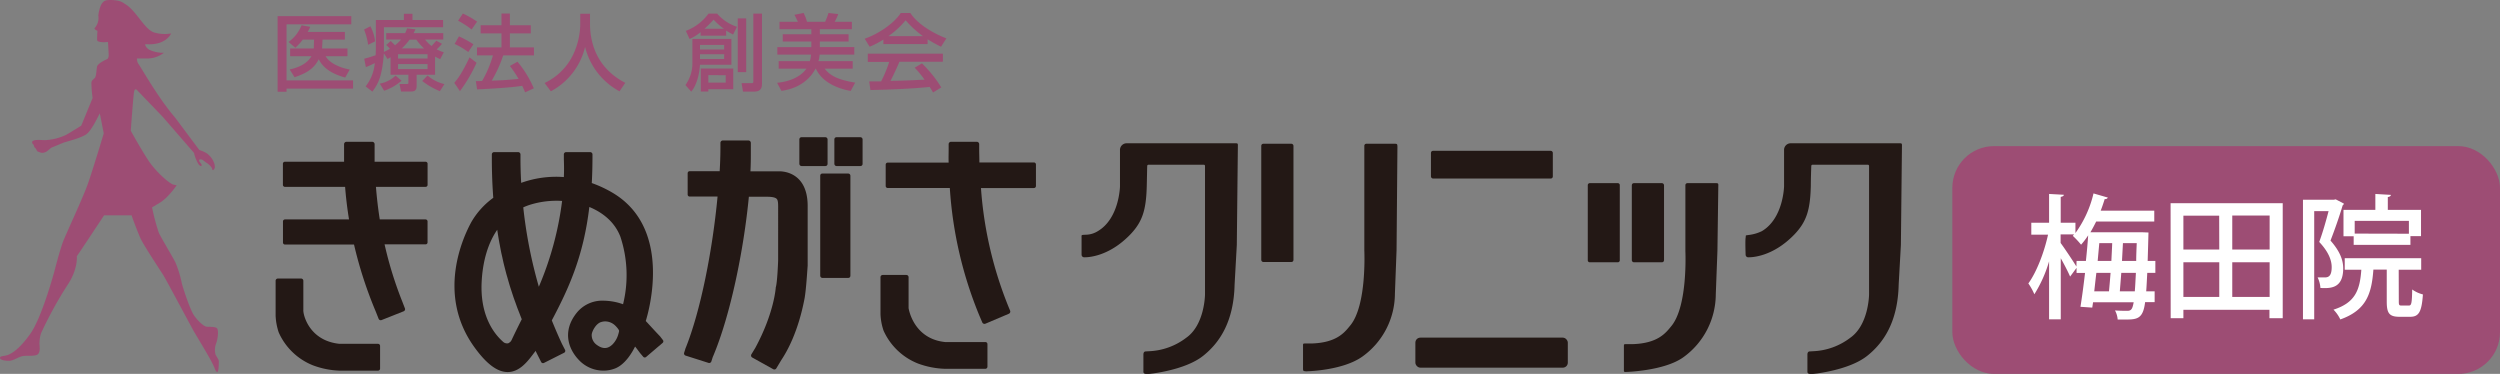 <svg xmlns="http://www.w3.org/2000/svg" viewBox="0 0 802.65 120.03"><rect x="0" y="0" width="802.65" height="120.03" fill="#808080" stroke="none"/><defs><style>.cls-1{fill:#9d4d74;}.cls-2{fill:#231815;}.cls-3{fill:#fff;}</style></defs><g id="レイヤー_2" data-name="レイヤー 2"><g id="レイヤー_1-2" data-name="レイヤー 1"><path class="cls-1" d="M234.83,12.51v8.27H224.74c-.21,3.29-1.12,6.64-2.81,8.64l-1.87-2.11a11.94,11.94,0,0,0,2.24-7.2v-7.6Zm-9.9-2.2a13.8,13.8,0,0,1-3.54,2.2l-1.2-2.6a15.89,15.89,0,0,0,7.28-5.54h2.78a14.06,14.06,0,0,0,6.37,4.23l-1.25,2.49a22.09,22.09,0,0,1-2.23-1.26v1.63h-8.21Zm-.19,4.12v1.45h7.76V14.43Zm0,3v1.52h7.76V17.41ZM235.42,22v6.63h-8v.75H225V22Zm-3-12.77a20.92,20.92,0,0,1-3.32-2.92,33.51,33.51,0,0,1-2.92,2.92Zm-5,14.88v2.41H233V24.15ZM236.86,5.9h2.71V23.16h-2.71Zm5-1.53h2.78V26.93c0,1.77-.82,2.49-2.67,2.49h-3.43l-.45-2.73h3.13c.35,0,.64,0,.64-.43Z"/><path class="cls-1" d="M260,19.63a8.11,8.11,0,0,0,.37-2.09H249.57V15.13h10.92V13.34h-9.18V11h9.18V9.38H250.27V7h5.89c-.22-.54-.75-1.58-1.1-2.25L258,4.16A13.7,13.7,0,0,1,259.1,7h5.81A21,21,0,0,0,266,4.16l3.13.37A20.58,20.58,0,0,1,268,7h5.51V9.38H263.22V11h9.23v2.33h-9.23v1.79h11.06v2.41H263.14a8.16,8.16,0,0,1-.37,2.09h11v2.43h-9c1.66,2.12,4.07,3.56,9.8,4.47l-1.45,2.68c-5.21-.94-9.44-3.35-11.18-7.15h-.11c-.91,1.74-3.72,6.13-10.95,7.12l-1.39-2.59c5.09-.51,8-2.52,9.4-4.53H250V19.63Z"/><path class="cls-1" d="M283.61,12.7A26.51,26.51,0,0,1,279.2,15l-1.58-2.57c4.3-1.5,9.31-4.79,11.58-8.25h3.08c2,3.06,6.27,6.08,11.56,8.14L302.13,15a48.51,48.51,0,0,1-4.31-2.38v1.52H283.61Zm15.95,17a17.35,17.35,0,0,0-1.1-1.79c-3.66.38-9.66.8-19,1l-.4-2.78c.56,0,3,0,3.83,0a39.07,39.07,0,0,0,2.59-6.24h-6.87V17.22h24.11v2.59H288.78c-.91,2.17-2,4.45-2.87,6.16,5-.11,5.57-.13,10.92-.4a31.94,31.94,0,0,0-3.16-3.83L296,20.35a40.2,40.2,0,0,1,6.21,7.71ZM296.32,11.6a32.17,32.17,0,0,1-5.56-5.09,27.4,27.4,0,0,1-5.52,5.09Z"/><path class="cls-1" d="M89.13,5.18h23.66V7.82H92v18h21.35v2.63H92v1H89.13Zm11.62,10.38a2.37,2.37,0,0,0,0-.46l.08-2.38H97.21a16.5,16.5,0,0,1-2.4,2.6l-2.17-1.85a12,12,0,0,0,4.17-5.35l2.79.48a16,16,0,0,1-.81,1.66h11.94v2.46h-7.17l-.14,2.46a2.09,2.09,0,0,1,0,.38h8.14v2.49h-7c1,1.9,4,3.58,7.73,4.28l-1.47,2.57c-3.85-1.07-7-2.81-8.48-5.89-1.37,2.76-3.59,4.42-7.77,5.78L93,22.3c2.7-.58,5.51-1.74,7-4.25H93.15V15.56Z"/><path class="cls-1" d="M118.91,8.44a13.58,13.58,0,0,1,1.53,4.84l-2.25,1.1a20.05,20.05,0,0,0-1.31-4.9Zm6.48,9.93-.94.59-1.2-1.82c-.56,7.28-1.71,9.58-3.69,12.28l-2.17-1.68a14.05,14.05,0,0,0,2.94-7.47c-1.25.61-1.68.8-2.86,1.28l-.54-2.7a37.67,37.67,0,0,0,3.67-1.12c.05-.75.08-1.88.08-2.44V6.43h9v-2h2.75v2h9.83V8.76h-19v6.58c0,.59,0,1,0,1.32a18.16,18.16,0,0,0,1.92-1,9.57,9.57,0,0,0-1.2-1.21l1.47-1.28,1.37,1.36a12.37,12.37,0,0,0,1.95-1.84H124V10.63h6.08a12.57,12.57,0,0,0,.61-1.52l2.7.29c-.32.65-.42.91-.61,1.23h9.53V12.7h-5.84a11.93,11.93,0,0,0,2.09,2.08c.88-1,1.23-1.36,1.52-1.71l1.83,1c-.65.78-1.37,1.45-1.69,1.77a11.33,11.33,0,0,0,2.27.94L141.32,19c-.62-.3-1-.48-1.64-.83V24h-5.91v3.64c0,1.64-1.05,1.74-1.82,1.74h-3.19l-.5-2.41h2.32c.43,0,.54-.08.54-.4V24h-5.73Zm3.53,7.55a16.5,16.5,0,0,1-5.59,3.21l-1.39-2.28A10,10,0,0,0,127,24.28Zm-1.12-8.51V18.8h9.47V17.41Zm0,3.15v1.61h9.47V20.56Zm8.35-5a18.1,18.1,0,0,1-2.49-2.83h-2.17A16.44,16.44,0,0,1,129,15.53Zm5.09,13.71A23.31,23.31,0,0,1,135.56,26l1.71-1.77A12.46,12.46,0,0,0,142.68,27Z"/><path class="cls-1" d="M153,20.14a48.34,48.34,0,0,1-5.33,9.12l-1.82-2.67c1.18-1.4,2.36-2.84,4.9-8.17Zm-5.65-8.46A33.39,33.39,0,0,1,152,14.22l-1.66,2.49a23.21,23.21,0,0,0-4.38-2.6Zm1.26-7.34a31.27,31.27,0,0,1,4.57,2.6l-1.76,2.52a30.37,30.37,0,0,0-4.34-2.81Zm12.95,13.44a41.86,41.86,0,0,1-3.69,8.11c3.08-.11,4.28-.13,8.62-.56a34.87,34.87,0,0,0-2.79-4.15l2.44-1.37a33.86,33.86,0,0,1,5.24,8.54l-2.78,1.29c-.35-.81-.59-1.37-.94-2.09-3.88.64-11.5,1-14.48,1.15l-.4-2.65,2-.05a34.83,34.83,0,0,0,3.48-8.22h-5.12V15.21H161V10.72h-6.69V8.12H161V4.34h2.7V8.12h6.72v2.6h-6.72v4.49h7.73v2.57Z"/><path class="cls-1" d="M186.3,4.4h3.13V7.69c0,5.19,1.63,13.92,11.32,18.9l-1.85,2.73a22.27,22.27,0,0,1-11.05-14.24,21.94,21.94,0,0,1-11,14.24l-2-2.68a19.31,19.31,0,0,0,9.07-8.89A23.86,23.86,0,0,0,186.3,7.8Z"/><path class="cls-1" d="M12.24,48.71c.6.12,1,.6,2.12.22s1.55-1.3,2.42-1.63,3-1.29,4-1.62,5.27-1.37,7-2.62S32,36.42,32,36.42l.17.6,1.14,5.82s-3.48,11.59-5.11,16.21-7,16-8,18.65S17.49,87,17.49,87s-4,14.93-7.78,20.2c-3.33,4.66-5.74,6.21-7.12,6.73s-2.64.27-2.59,1,1.82.92,2.94.92,2.64-1,3.89-1.41,3.34,0,4.84-.44,1-2.83,1-3.62a11.4,11.4,0,0,1,.49-3.34,124.89,124.89,0,0,1,8.37-15.31c3.62-5.3,3.13-9.46,3.13-9.46.57-.74,8.76-13.14,8.76-13.14l8.83,0,.09.3c.08.3,1.74,4.78,2.72,7s6.41,10.36,7.42,12,8.7,16.07,9.6,17.67,4.68,7.76,5.93,10.2,1,2.59,1.6,3.1.66-2.8.64-3.45-1-1.77-1.1-2.31a5.91,5.91,0,0,1,.25-3.4c.59-1.66.78-4,.35-4.73s-2.75-.52-3.48-.63-2.48-1.49-3.92-3.53-3.89-9.82-4-10.53a36.38,36.38,0,0,0-2-6.51c-1-2-4.57-7.85-5.38-9.64a68.61,68.61,0,0,1-2.15-8.08L51.45,65c2.65-1.63,5.28-5.52,5.28-5.52l-1-.19c-1.39-.33-5.66-4.19-7.89-7.48S42,42,42,42l.08-1.33s.68-9.25.92-10.93.93-.88.93-.88l8.37,8.71,10,11.53.11.51c.11.52,1,3,1.66,3.47s.68.12.65-.18-.79-1-.79-1.35.11-.39.66-.36,1.14.79,2,1.25c0,0,1.41,1.06,1.52,1.79s.57.3.81-.27-.18-2.9-2.39-4.64A9.89,9.89,0,0,0,64,48.17L56.24,37.78c-5.3-6.12-10.84-15.91-11.61-17a3,3,0,0,1-.65-2H47.4a8.79,8.79,0,0,0,5.22-1.83A10.39,10.39,0,0,1,48,16a2.88,2.88,0,0,1-1.34-1.45l-.08-.33.94,0c5.92.18,7.43-3.48,7.43-3.48a12.08,12.08,0,0,1-5.23-.25c-3.26-.76-5.95-7.18-9.66-9.26A5.38,5.38,0,0,0,37.45.15c-3.34-.44-4,.22-4,.22a3.71,3.71,0,0,0-1,1.2A11.42,11.42,0,0,0,31.57,5a4.94,4.94,0,0,1-1.05,3.87s-.32.23-.08.5a3.2,3.2,0,0,0,.86.54s-.13,1.36-.13,2.89c0,1.07,3.5.68,3.5.68s.22,3.54.22,4.13a1.82,1.82,0,0,1-.38,1.31s-3.16,1.33-3.37,2.52-.22,3.1-.71,3.59-1.06.83-1.09,1.56a40.81,40.81,0,0,0,.39,4.89l-3.65,8.87s-3.48,2.17-4.84,2.94A18,18,0,0,1,14.5,45c-1.8-.05-3.68-.28-4.17.49a.79.79,0,0,0,.22.75,1.14,1.14,0,0,1,.38.69,1.2,1.2,0,0,0,.3.54,1.36,1.36,0,0,1,.44.53C11.75,48.2,11.94,48.65,12.24,48.71Z"/><path class="cls-2" d="M136.64,51.93H120.27c0-.36,0-.73,0-1.1V46.3a.78.78,0,0,0-.78-.78h-8.24a.78.78,0,0,0-.78.78v5.63h-19a.64.64,0,0,0-.64.64v6.78a.64.64,0,0,0,.64.64H110.8q.4,5.22,1.26,10.46H91.49a.64.64,0,0,0-.64.64v6.78a.64.64,0,0,0,.64.64h22.17a132.79,132.79,0,0,0,7,21.56h0l.9,2.28a.73.73,0,0,0,.94.41l7.13-2.83A.72.72,0,0,0,130,99l-.77-2h0a122.12,122.12,0,0,1-5.76-18.55h13.16a.63.63,0,0,0,.64-.64V71.09a.64.64,0,0,0-.64-.64H121.93c-.54-3.4-.94-6.89-1.23-10.46h15.94a.63.63,0,0,0,.64-.64V52.57A.64.64,0,0,0,136.64,51.93Z"/><rect class="cls-2" x="459.42" y="48.42" width="39.13" height="8.9" rx="0.65"/><rect class="cls-2" x="454.42" y="108.4" width="48.94" height="9.64" rx="1.6"/><path class="cls-2" d="M250.23,55h-9.29c.08-1.74.12-3.4.12-5l0-4.12a.78.78,0,0,0-.78-.78h-8.2a.78.78,0,0,0-.78.78v1.64h0c0,2.31-.09,4.8-.24,7.44h-8.45l-.18,0h-1a.65.65,0,0,0-.65.65v6.86a.65.65,0,0,0,.65.64h8.95C228.81,79.94,225,99.81,220,112.08c0,0,0,0,0,.07h0l-.35,1.1a.72.72,0,0,0,.47.92l7.35,2.34a.73.73,0,0,0,.92-.48l.47-1.47h0a.56.56,0,0,0,.05-.08c5.64-13.3,9.9-34.39,11.52-51.31h5.86c1.59,0,2.62.22,3.07.67s.48,1.51.47,2.93V83.4c0,.56-.27,7.44-.76,8.85,0,0-.43,8.06-6.56,19.42l-1.28,2.11a.73.73,0,0,0,.28,1l6.74,3.75a.72.72,0,0,0,1-.28l1.62-2.69h0c2-3,5.45-9.28,7.44-19.74.54-2.89.95-10.14,1-10.48V65.88C259.18,55.51,251.72,55,250.23,55Z"/><rect class="cls-2" x="263.34" y="55.71" width="9.69" height="33.52" rx="0.66"/><rect class="cls-2" x="256.64" y="44.05" width="9.06" height="9.26" rx="0.67"/><rect class="cls-2" x="267.88" y="44.05" width="9.06" height="9.26" rx="0.66"/><rect class="cls-2" x="404.94" y="46.15" width="10.34" height="37.97" rx="0.65"/><path class="cls-2" d="M447.68,46.15h-9a.65.65,0,0,0-.65.65V80.36c0,.18.84,17.65-4.51,24.13l-.23.28c-1.72,2.1-4.31,5.27-12.17,5.51h-1l-.92,0c-.88,0-.85,0-.85.88v7c0,.49,0,.74.22.94a3.54,3.54,0,0,0,1.34.09c.11,0,11.34-.28,17.54-4.74a24.92,24.92,0,0,0,10.4-20.17l.53-14,.28-33.17C448.64,46.22,448.56,46.15,447.68,46.15Z"/><path class="cls-2" d="M510.41,58.8h9a.64.64,0,0,1,.64.64V83.57a.64.64,0,0,1-.64.64h-9a.64.64,0,0,1-.64-.64V59.44A.65.65,0,0,1,510.41,58.8Z"/><rect class="cls-2" x="523.91" y="58.8" width="10.34" height="25.41" rx="0.65"/><path class="cls-2" d="M550.77,58.8h-9a.66.66,0,0,0-.66.65V80.57c0,.18.84,17.65-4.51,24.13l-.23.28c-1.72,2.1-4.31,5.26-12.17,5.51h-1.05l-.93,0c-.88,0-.85,0-.85.84v7.76a.38.38,0,0,0,.37.34c.11,0,12.52-.28,18.73-4.74a25,25,0,0,0,10.4-20.18l.53-14,.28-20.74C551.72,58.86,551.65,58.8,550.77,58.8Z"/><path class="cls-2" d="M609.71,46H574.92a2.13,2.13,0,0,0-2.13,2.13V59.85s-.21,10.28-7.12,14.36a13,13,0,0,1-3.59,1.14c-2,.33-1.46,0-1.63,1s0,5.41,0,5.41a.84.84,0,0,0,.87.85c.87,0,7.73,0,14.8-7.35,4-4.17,5.07-8.07,5.26-15.55,0-1.91.1-5,.15-6.42a.4.4,0,0,1,.41-.4h17.77a.38.38,0,0,1,.37.38V94.58s-.1,9.68-6,13.84a21.06,21.06,0,0,1-12.1,4.35l-.95.06s-.74-.06-.74,1v5.5s-.07.72.86.72h1c.11,0,11.39-1.11,17.28-5.76,5.27-4.16,9.89-10.91,10.16-22.93l.71-12.72.34-31.71C610.67,46,610.59,46,609.71,46Z"/><path class="cls-2" d="M396.5,46H361.71a2.14,2.14,0,0,0-2.13,2.13V59.85s-.2,10.28-7.11,14.36a7.53,7.53,0,0,1-3.59,1.14c-1.88.08-1.63,0-1.63,1v5.41a.84.84,0,0,0,.87.85c.87,0,7.72,0,14.79-7.35,4-4.17,5.07-8.07,5.27-15.55.05-1.91.1-5,.14-6.42a.41.41,0,0,1,.42-.4H386.5a.38.38,0,0,1,.38.38V94.58s-.09,9.68-6,13.84a21.06,21.06,0,0,1-12.1,4.35l-.95.06s-.73-.06-.73,1v5.5s-.07.72.85.72h1c.11,0,11.38-1.11,17.27-5.76,5.27-4.16,9.89-10.91,10.16-22.93l.71-12.72.34-31.71C397.46,46,397.38,46,396.5,46Z"/><path class="cls-2" d="M316.47,109.82h-13c-9.92-1-11.63-10.09-11.76-10.9V89a.72.72,0,0,0-.72-.72h-7.59a.71.71,0,0,0-.71.72v1.52h0v10.3a18.36,18.36,0,0,0,1,5.37,20.3,20.3,0,0,0,11.14,10.56,27.5,27.5,0,0,0,8.52,1.66h13a.69.69,0,0,0,.68-.68v-7.2A.68.68,0,0,0,316.47,109.82Z"/><path class="cls-2" d="M331.82,52.17H314.44c0-1.43-.06-2.86-.06-4.32h0V46.3a.78.78,0,0,0-.78-.78h-8.25a.78.78,0,0,0-.78.78V48h0c0,1.4-.06,2.8,0,4.21H285a.65.65,0,0,0-.64.65v6.85a.65.65,0,0,0,.64.65h1.78l.17,0h18a128.62,128.62,0,0,0,9.5,41l.92,2.16a.78.78,0,0,0,1,.41l7.52-3.19a.78.78,0,0,0,.42-1l-.42-1v0a124.4,124.4,0,0,1-8.94-38.37h17a.65.65,0,0,0,.65-.65V52.82A.65.65,0,0,0,331.82,52.17Z"/><path class="cls-2" d="M212,108.09l0,0a1,1,0,0,0-.13-.16c-1.1-1.11-3.72-4-4.54-4.87,1.08-3.46,8.55-29.95-10.79-41.25A38.28,38.28,0,0,0,190,58.77c.14-2.58.21-5.28.22-8h0V49.58a.74.74,0,0,0-.73-.74h-7.73a.73.73,0,0,0-.73.74v1.55h0c.07,1.92.09,3.83,0,5.72a33,33,0,0,0-13.7,1.86c-.15-2.66-.23-5.33-.23-8h0V49.58a.74.74,0,0,0-.73-.74h-7.73a.73.73,0,0,0-.73.74v1.55h0c0,4.25.17,8.41.46,12.38a25.33,25.33,0,0,0-7,7.71c-2.81,5.12-11.06,23.11.62,39.8,4,5.67,7.58,8.43,11,8.43,3.81,0,6.38-3.4,8.09-5.64.24-.32.47-.62.68-.88l.07-.11a1.18,1.18,0,0,1,.11-.19c.39.8.79,1.6,1.19,2.38l0,0,.6,1.2a.69.69,0,0,0,.92.31l6.46-3.26a.69.69,0,0,0,.31-.92l-1-1.94c-1.14-2.45-2.23-5-3.26-7.53,5.28-10,10.15-20.32,12.05-36.42,3.59,1.49,8,4.33,10,9.63a39.19,39.19,0,0,1,.83,21.6,19.11,19.11,0,0,0-6.24-1.14,10.51,10.51,0,0,0-8.61,3.85c-4.94,6.12-2.61,12.15,1.23,15.75a10.8,10.8,0,0,0,7.33,2.85,10,10,0,0,0,3.82-.73c3.26-1.34,5.45-5.22,6.33-7,.21.26.49.61.85,1.09l.45.6a8,8,0,0,0,.63.79h0l.68.8a.65.65,0,0,0,.93.07l4.22-3.6h0a1.92,1.92,0,0,0,.43-.36l.65-.56a.66.66,0,0,0,.08-.93Zm-47.83,1.22h0l0,0-.06.08,0,.06-.08.1-.07.08-.1.1-.1.09-.12.1-.11.08a.71.71,0,0,1-.14.1l-.12.07-.19.07-.11,0a1.12,1.12,0,0,1-.32,0,1.82,1.82,0,0,1-1.17-.54c-2.79-2.47-7.39-8.24-6.84-19.2.34-6.62,2-12.36,5-16.73.19,1.27.39,2.52.61,3.76.06.38.15.76.22,1.14.15.85.31,1.7.48,2.54l.3,1.3c.17.77.33,1.55.52,2.32.12.52.26,1,.39,1.54.18.68.34,1.36.53,2s.33,1.13.49,1.7.35,1.23.54,1.84.38,1.18.57,1.76.38,1.18.58,1.77.45,1.25.68,1.88.38,1.09.59,1.64.52,1.31.78,2,.39,1,.6,1.54C166.35,104.81,165.24,107.07,164.19,109.31ZM173,92.06a148.86,148.86,0,0,1-5-25.48,19.14,19.14,0,0,1,2.36-.9,28.64,28.64,0,0,1,10.11-1.17A102,102,0,0,1,173,92.06Zm25.51,15.27a7.48,7.48,0,0,1-1.83,3.22c-1.53,1.51-3.14,1.57-5,.23a3.83,3.83,0,0,1-1.7-3.44c.14-1.06,1.33-3.41,3-3.94a4.52,4.52,0,0,1,1.35-.21,4.64,4.64,0,0,1,2.94,1.11,7.8,7.8,0,0,1,1.24,1.38l.05.08C198.83,106.18,198.84,106.19,198.51,107.33Z"/><path class="cls-2" d="M121.32,110.39H109c-9.8-1-11.75-9.46-11.61-10.9V90.14a.71.71,0,0,0-.71-.71H89.2a.71.71,0,0,0-.71.71V95.2h0v6.17a19.33,19.33,0,0,0,1,5.37,20.2,20.2,0,0,0,11,10.56A27,27,0,0,0,109,119h12.35a.68.68,0,0,0,.68-.69v-7.2A.67.67,0,0,0,121.32,110.39Z"/><rect class="cls-1" x="626.82" y="46.91" width="175.83" height="73.13" rx="13.38"/><path class="cls-3" d="M692,87.6H689.4c-.13,2.36-.21,4.3-.34,5.93h2.71V97h-3.06c-.64,5.21-2.4,5.59-6.14,5.59-.82,0-1.72,0-2.67,0a7.32,7.32,0,0,0-.86-2.92c1.72.12,3.22.12,4,.12,1.33,0,1.63-.77,2-2.75H672l-.26,1.72-3.79-.26c.48-2.92,1-6.79,1.47-10.87H666.7V86l-2.07,2.8c-.6-1.42-1.84-3.83-3-5.89v19.61h-3.75V83.9a41.86,41.86,0,0,1-4.73,10.58A19.36,19.36,0,0,0,651.22,91c2.62-3.57,5.12-10.06,6.32-15.65h-5.37V71.51h5.71V62.27l4.73.26c0,.34-.3.56-1,.68v8.3h4.73v3.31a35.43,35.43,0,0,0,5.8-12.72l4.6,1.33a.88.88,0,0,1-1,.47c-.39,1.25-.81,2.5-1.29,3.74h17.2v3.49H673c-.6,1.2-1.21,2.36-1.85,3.44h16.64l2,.08c0,.22-.21,7.66-.26,9.12H692ZM666.7,83.77h3c.3-2.84.56-5.63.73-8.21a24.46,24.46,0,0,1-2.28,3,27.23,27.23,0,0,0-2.66-2.84l.43-.47h-4.34v2.75c1.16,1.55,4.17,6.06,5.07,7.57Zm10.41,9.76c.17-1.76.34-3.79.51-5.93h-4.56c-.26,2.06-.47,4.08-.68,5.93Zm.77-9.76c.08-1.94.21-3.92.26-5.72H674l-.52,5.72Zm2.71,9.76h4.81c.13-1.59.22-3.53.35-5.93h-4.69Zm1-15.48c-.09,1.85-.21,3.78-.3,5.72h4.56c0-1.72.08-3.61.17-5.72Z"/><path class="cls-3" d="M696.89,65.24h36v36.93h-4.26V99.46H701v2.71h-4.08Zm15.6,4H701V80.11h11.52ZM701,84.2V95.34h11.52V84.2Zm27.69-4.09V69.19h-12V80.11Zm-12,15.23h12V84.2h-12Z"/><path class="cls-3" d="M749.9,64l2.63,1.37a.9.9,0,0,1-.39.56c-1,3.36-2.54,7.83-3.91,11.31,3,3.4,4.08,6.24,4.08,8.9,0,6.63-4.25,6.45-7.31,6.32a9.48,9.48,0,0,0-.9-3.39c.86,0,1.72,0,2.32,0,1.25,0,2.19-.56,2.19-3.31,0-2.19-1-4.9-4-8.08,1.12-3,2.23-6.93,3-9.89H743v34.74h-3.61V64.12h9.93Zm20.26,32.76c0,1.21.13,1.34.9,1.34h2.32c.82,0,1-.65,1.08-5.16a10.16,10.16,0,0,0,3.44,1.59c-.39,5.67-1.34,7.18-4.09,7.18h-3.39c-3.36,0-4.13-1.16-4.13-4.9V86.56H762c-.56,7.61-2.15,13-10.62,16a11.25,11.25,0,0,0-2.19-3.14c7-2.24,8.47-6.28,8.94-12.82h-5.33v-3.7h24.55v3.7h-7.22ZM752.4,67.39h10.23V62.27l5,.3c-.05.34-.35.6-1,.69v4.13h10.66v8.42h-3.4v2.8H755.67V75.86H752.4Zm21,7.65V70.91H756V75Z"/></g></g></svg>